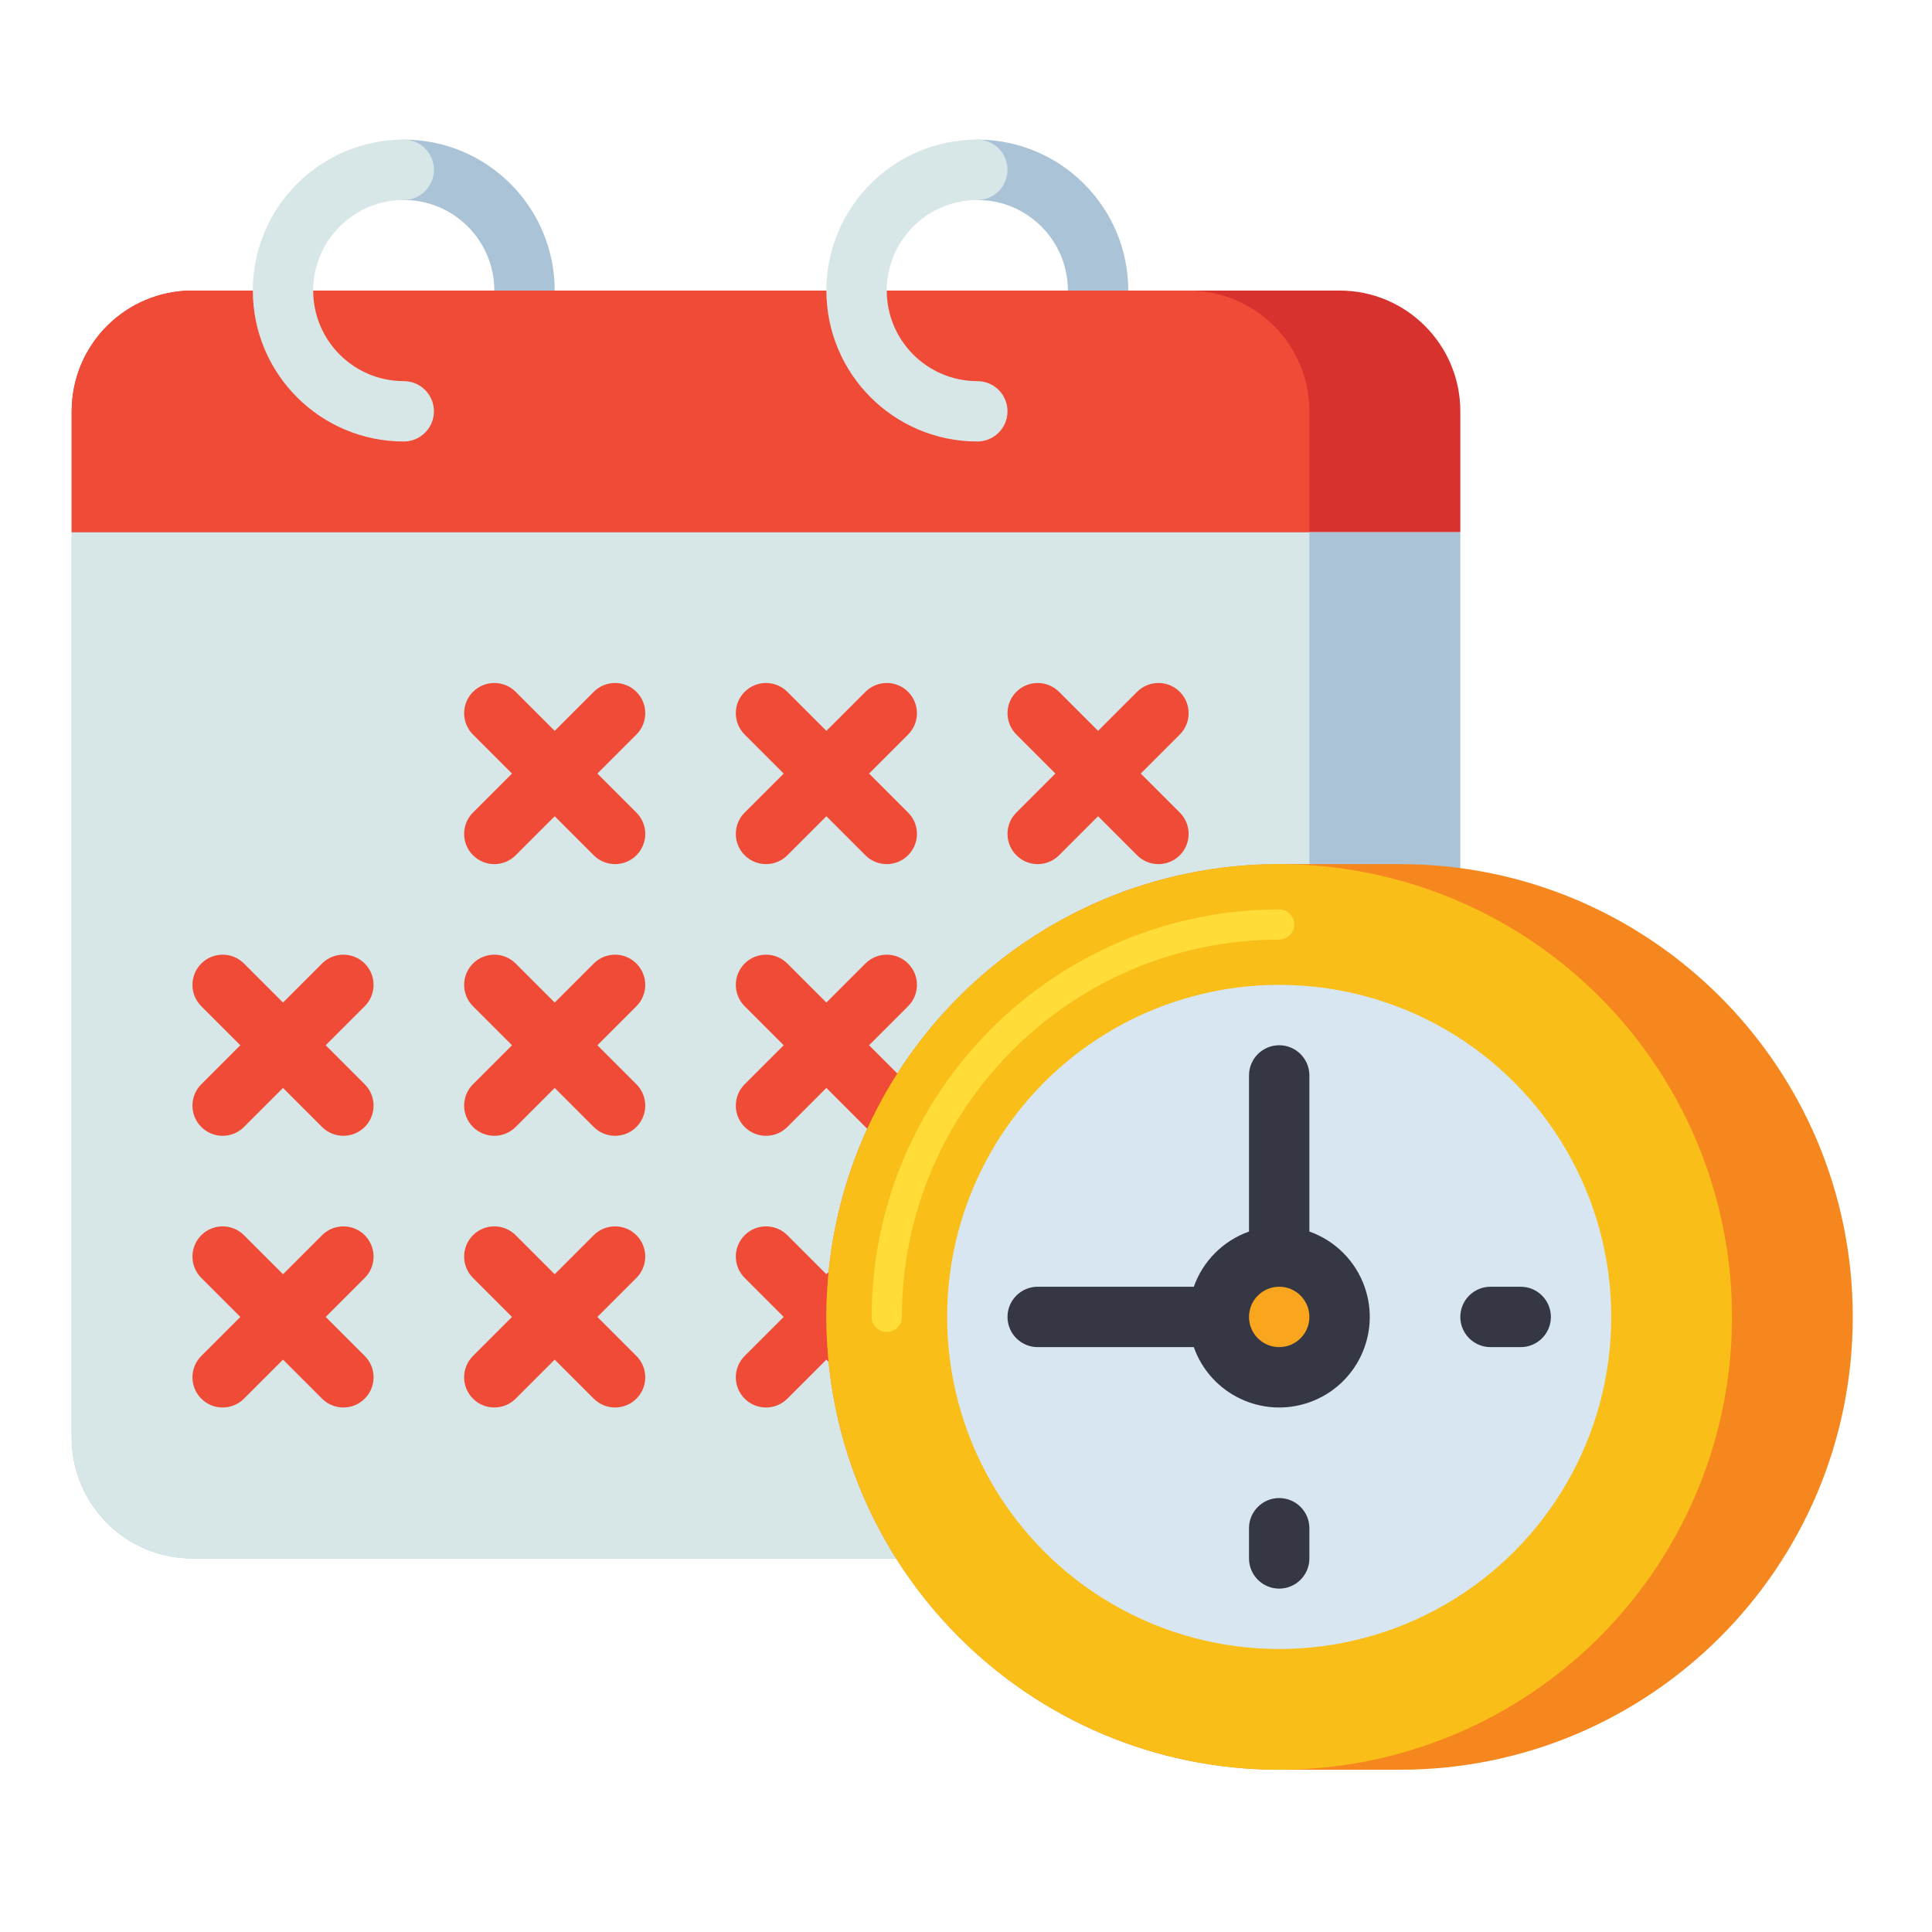 <?xml version="1.0" encoding="utf-8"?>
<!-- Generator: Adobe Illustrator 17.0.0, SVG Export Plug-In . SVG Version: 6.00 Build 0)  -->
<!DOCTYPE svg PUBLIC "-//W3C//DTD SVG 1.1//EN" "http://www.w3.org/Graphics/SVG/1.1/DTD/svg11.dtd">
<svg version="1.1" id="Layer_1" xmlns="http://www.w3.org/2000/svg" xmlns:xlink="http://www.w3.org/1999/xlink" x="0px" y="0px"
	 width="512px" height="512px" viewBox="-20 -40 512 512" enable-background="new -20 -40 512 512" xml:space="preserve">
<path fill="#AAC3D7" d="M239,77c-4.418,0-8-3.582-8-8s3.582-8,8-8c13.255,0,24-10.745,24-24s-10.745-24-24-24c-4.418,0-8-3.582-8-8
	s3.582-8,8-8c22.091,0,40,17.909,40,40S261.091,77,239,77z"/>
<path fill="#AAC3D7" d="M87,77c-4.418,0-8-3.582-8-8s3.582-8,8-8c13.255,0,24-10.745,24-24s-10.745-24-24-24c-4.418,0-8-3.582-8-8
	s3.582-8,8-8c22.091,0,40,17.909,40,40S109.091,77,87,77z"/>
<path fill="#AAC3D7" d="M-1,101h368l0,0v240c0,17.673-14.327,32-32,32H31c-17.673,0-32-14.327-32-32V101L-1,101z"/>
<path fill="#D7E6E6" d="M-1,101h328l0,0v240c0,17.673-14.327,32-32,32H31c-17.673,0-32-14.327-32-32V101L-1,101z"/>
<path fill="#D7322D" d="M31,37h304c17.673,0,32,14.327,32,32v32l0,0H-1l0,0V69C-1,51.327,13.327,37,31,37z"/>
<path fill="#F04B37" d="M31,37h264c17.673,0,32,14.327,32,32v32l0,0H-1l0,0V69C-1,51.327,13.327,37,31,37z"/>
<path fill="#D7E6E6" d="M87,77c-22.091,0-40-17.909-40-40S64.909-3,87-3c4.418,0,8,3.582,8,8s-3.582,8-8,8
	c-13.255,0-24,10.745-24,24s10.745,24,24,24c4.418,0,8,3.582,8,8S91.418,77,87,77z"/>
<path fill="#D7E6E6" d="M239,77c-22.091,0-40-17.909-40-40s17.909-40,40-40c4.418,0,8,3.582,8,8s-3.582,8-8,8
	c-13.255,0-24,10.745-24,24s10.745,24,24,24c4.418,0,8,3.582,8,8S243.418,77,239,77z"/>
<g>
	<path fill="#F04B37" d="M148.657,143.343c-3.124-3.124-8.189-3.124-11.314,0l0,0L127,153.686l-10.343-10.343
		c-3.124-3.124-8.19-3.124-11.314,0s-3.124,8.19,0,11.314L115.686,165l-10.343,10.343c-3.124,3.124-3.124,8.19,0,11.314
		c3.124,3.124,8.19,3.124,11.314,0L127,176.314l10.343,10.343c3.124,3.124,8.19,3.124,11.314,0s3.124-8.19,0-11.314L138.314,165
		l10.343-10.343C151.781,151.533,151.781,146.468,148.657,143.343L148.657,143.343L148.657,143.343z"/>
	<path fill="#F04B37" d="M220.657,143.343c-3.124-3.124-8.189-3.124-11.314,0l0,0L199,153.686l-10.343-10.343
		c-3.124-3.124-8.19-3.124-11.314,0s-3.124,8.19,0,11.314L187.686,165l-10.343,10.343c-3.124,3.124-3.124,8.19,0,11.314
		s8.19,3.124,11.314,0L199,176.314l10.343,10.343c3.124,3.124,8.19,3.124,11.314,0s3.124-8.19,0-11.314L210.314,165l10.343-10.343
		C223.781,151.533,223.781,146.468,220.657,143.343L220.657,143.343z"/>
	<path fill="#F04B37" d="M282.314,165l10.343-10.343c3.124-3.124,3.124-8.19,0-11.314s-8.19-3.124-11.314,0L271,153.686
		l-10.343-10.343c-3.124-3.124-8.19-3.124-11.314,0s-3.124,8.19,0,11.314L259.686,165l-10.343,10.343
		c-3.124,3.124-3.124,8.19,0,11.314s8.19,3.124,11.314,0L271,176.314l10.343,10.343c3.124,3.124,8.19,3.124,11.314,0
		s3.124-8.19,0-11.314L282.314,165z"/>
	<path fill="#F04B37" d="M76.657,215.343c-3.124-3.124-8.189-3.124-11.314,0l0,0L55,225.686l-10.343-10.343
		c-3.124-3.124-8.19-3.124-11.314,0s-3.124,8.19,0,11.314L43.686,237l-10.343,10.343c-3.124,3.124-3.124,8.19,0,11.314
		s8.19,3.124,11.314,0L55,248.314l10.343,10.343c3.124,3.124,8.19,3.124,11.314,0s3.124-8.19,0-11.314L66.314,237l10.343-10.343
		C79.781,223.533,79.781,218.468,76.657,215.343L76.657,215.343z"/>
	<path fill="#F04B37" d="M148.657,215.343c-3.124-3.124-8.189-3.124-11.314,0l0,0L127,225.686l-10.343-10.343
		c-3.124-3.124-8.19-3.124-11.314,0s-3.124,8.19,0,11.314L115.686,237l-10.343,10.343c-3.124,3.124-3.124,8.19,0,11.314
		c3.124,3.124,8.19,3.124,11.314,0L127,248.314l10.343,10.343c3.124,3.124,8.19,3.124,11.314,0s3.124-8.19,0-11.314L138.314,237
		l10.343-10.343C151.781,223.533,151.781,218.468,148.657,215.343L148.657,215.343L148.657,215.343z"/>
	<path fill="#F04B37" d="M220.657,215.343c-3.124-3.124-8.189-3.124-11.314,0l0,0L199,225.686l-10.343-10.343
		c-3.124-3.124-8.19-3.124-11.314,0s-3.124,8.19,0,11.314L187.686,237l-10.343,10.343c-3.124,3.124-3.124,8.19,0,11.314
		s8.19,3.124,11.314,0L199,248.314l10.343,10.343c3.124,3.124,8.19,3.124,11.314,0s3.124-8.19,0-11.314L210.314,237l10.343-10.343
		C223.781,223.533,223.781,218.468,220.657,215.343L220.657,215.343z"/>
	<path fill="#F04B37" d="M292.657,215.343c-3.124-3.124-8.189-3.124-11.314,0l0,0L271,225.686l-10.343-10.343
		c-3.124-3.124-8.19-3.124-11.314,0s-3.124,8.19,0,11.314L259.686,237l-10.343,10.343c-3.124,3.124-3.124,8.19,0,11.314
		s8.19,3.124,11.314,0L271,248.314l10.343,10.343c3.124,3.124,8.19,3.124,11.314,0s3.124-8.19,0-11.314L282.314,237l10.343-10.343
		C295.781,223.533,295.781,218.468,292.657,215.343L292.657,215.343z"/>
	<path fill="#F04B37" d="M76.657,287.343c-3.124-3.124-8.189-3.124-11.314,0l0,0L55,297.686l-10.343-10.343
		c-3.124-3.124-8.19-3.124-11.314,0s-3.124,8.19,0,11.314L43.686,309l-10.343,10.343c-3.124,3.124-3.124,8.19,0,11.314
		s8.19,3.124,11.314,0l0,0L55,320.314l10.343,10.343c3.124,3.124,8.19,3.124,11.314,0s3.124-8.19,0-11.314l0,0L66.314,309
		l10.343-10.343C79.781,295.533,79.781,290.468,76.657,287.343L76.657,287.343z"/>
	<path fill="#F04B37" d="M148.657,287.343c-3.124-3.124-8.189-3.124-11.314,0l0,0L127,297.686l-10.343-10.343
		c-3.124-3.124-8.19-3.124-11.314,0s-3.124,8.19,0,11.314l0,0L115.686,309l-10.343,10.343c-3.124,3.124-3.124,8.19,0,11.314
		c3.124,3.124,8.19,3.124,11.314,0L127,320.314l10.343,10.343c3.124,3.124,8.19,3.124,11.314,0s3.124-8.19,0-11.314L138.314,309
		l10.343-10.343C151.781,295.533,151.781,290.468,148.657,287.343L148.657,287.343L148.657,287.343z"/>
	<path fill="#F04B37" d="M220.657,287.343c-3.124-3.124-8.189-3.124-11.314,0l0,0L199,297.686l-10.343-10.343
		c-3.124-3.124-8.19-3.124-11.314,0s-3.124,8.19,0,11.314L187.686,309l-10.343,10.343c-3.124,3.124-3.124,8.19,0,11.314
		s8.19,3.124,11.314,0L199,320.314l10.343,10.343c3.124,3.124,8.19,3.124,11.314,0s3.124-8.19,0-11.314L210.314,309l10.343-10.343
		C223.781,295.533,223.781,290.468,220.657,287.343L220.657,287.343z"/>
</g>
<path fill="#F5871E" d="M319,189h32c66.274,0,120,53.726,120,120l0,0c0,66.274-53.726,120-120,120h-32c-66.274,0-120-53.726-120-120
	l0,0C199,242.726,252.726,189,319,189z"/>
<circle fill="#FABE19" cx="319" cy="309" r="120"/>
<path fill="#FFDC37" d="M215,313c-2.209,0-4-1.791-4-4c0.067-59.619,48.381-107.933,108-108c2.209,0,4,1.791,4,4s-1.791,4-4,4
	c-55.203,0.062-99.938,44.797-100,100C219,311.209,217.209,313,215,313z"/>
<circle fill="#D7E6F0" cx="319" cy="309" r="88"/>
<path fill="#353744" d="M319,357c-4.418,0-8,3.582-8,8v8c0,4.418,3.582,8,8,8s8-3.582,8-8v-8C327,360.582,323.418,357,319,357z"/>
<path fill="#353744" d="M383,301h-8c-4.418,0-8,3.582-8,8s3.582,8,8,8h8c4.418,0,8-3.582,8-8S387.418,301,383,301z"/>
<path fill="#353744" d="M327,286.371V245c0-4.418-3.582-8-8-8s-8,3.582-8,8v41.371c-6.831,2.424-12.205,7.798-14.629,14.629H255
	c-4.418,0-8,3.582-8,8s3.582,8,8,8h41.371c4.42,12.496,18.133,19.044,30.629,14.624s19.044-18.133,14.624-30.629
	C339.208,294.162,333.833,288.788,327,286.371z"/>
<circle fill="#FAA51E" cx="319" cy="309" r="8"/>
</svg>
